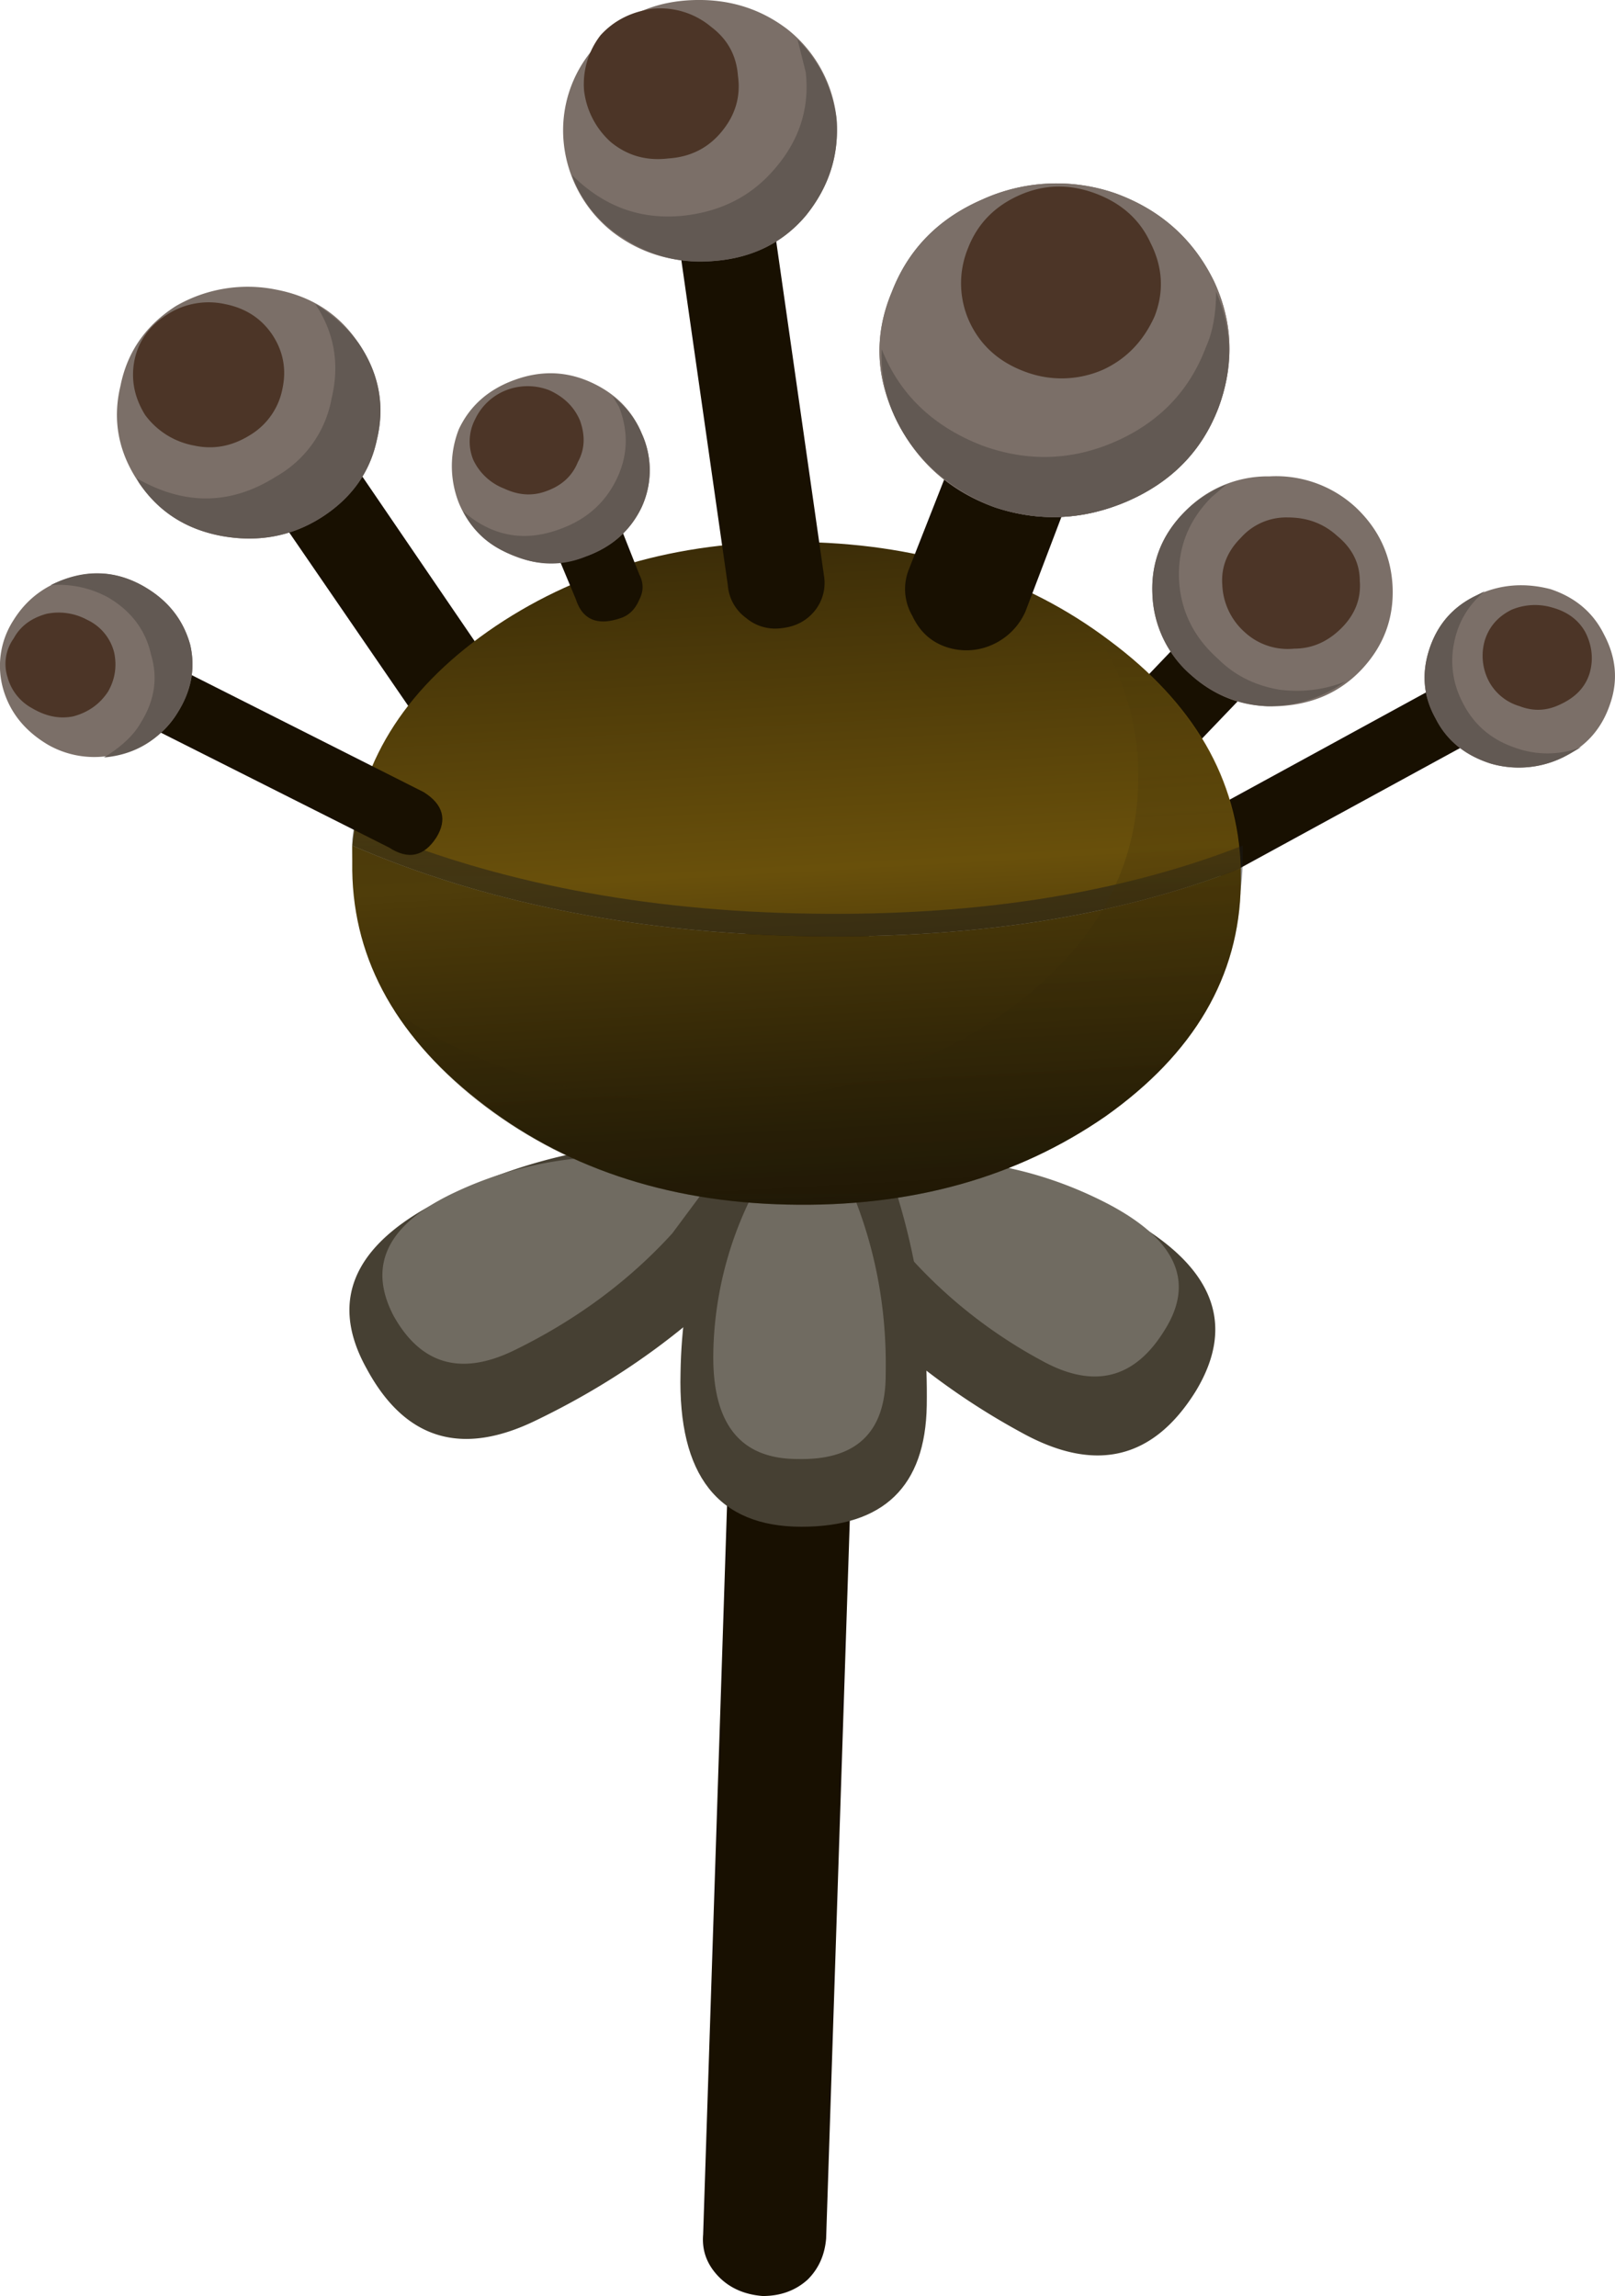 <svg xmlns="http://www.w3.org/2000/svg" viewBox="0 0 39.354 55.961"><defs><clipPath id="j"><path d="M6 20.769h19v8H6v-8z"/></clipPath><clipPath id="e"><path d="M15.266 18.281c-1.707.105-3.172.437-4.399 1-1.199.558-1.828 1.187-1.879 1.879-.027.691.543 1.242 1.719 1.64 1.199.399 2.641.547 4.32.442 1.707-.11 3.172-.442 4.399-1 1.226-.563 1.855-1.188 1.883-1.883.05-.692-.52-1.238-1.723-1.641-1.172-.426-2.613-.57-4.32-.437z"/></clipPath><clipPath id="o"><path d="M7 21h18v12H7V21z"/></clipPath><clipPath id="n"><path d="M7 20.769h18v12H7v-12z"/></clipPath><clipPath id="d"><path d="M7 20.769h18v12H7v-12z"/></clipPath><clipPath id="k"><path d="M6 21h19v8H6v-8z"/></clipPath><clipPath id="c"><path d="M6 20.769h19v8H6v-8z"/></clipPath><clipPath id="a"><path d="M24.53-21.276h8.681v7.221H24.53v-7.221z"/></clipPath><linearGradient id="h" y2="18.191" gradientUnits="userSpaceOnUse" x2="-14.161" gradientTransform="matrix(-.046 .799 .799 .046 -.013 44.76)" y1="18.191" x1="-31.515"><stop offset="0" stop-color="#1b1405"/><stop offset=".129" stop-color="#281f06"/><stop offset=".365" stop-color="#4c3909"/><stop offset=".533" stop-color="#69500b"/><stop offset=".941" stop-color="#413108"/><stop offset="1" stop-color="#3b2c08"/></linearGradient><linearGradient id="l" y2="18.169" gradientUnits="userSpaceOnUse" x2="-14.158" gradientTransform="matrix(-.046 .799 .799 .046 -.013 44.76)" y1="18.169" x1="-31.512"><stop offset="0" stop-color="#1b1405"/><stop offset=".176" stop-color="#281f06"/><stop offset=".506" stop-color="#4c3a09"/><stop offset=".533" stop-color="#4f3d0a"/><stop offset="1" stop-color="#3b2c08"/></linearGradient><linearGradient id="p" y2="-479.18" gradientUnits="userSpaceOnUse" x2="16798" gradientTransform="rotate(93.268 6526.91 -6511.546) scale(.8)" y1="-479.18" x1="16773"><stop offset="0" stop-color="#1b1405"/><stop offset=".176" stop-color="#281f06"/><stop offset=".506" stop-color="#4c3a09"/><stop offset=".533" stop-color="#4f3d0a"/><stop offset="1" stop-color="#3b2c08"/></linearGradient><mask id="i"><g clip-path="url(#c)"><path d="M6 20.769h19v8H6v-8z" fill-opacity=".5"/></g></mask><mask id="m"><g clip-path="url(#d)"><path d="M7 20.769h18v12H7v-12z" fill-opacity=".301"/></g></mask><mask id="f"><g clip-path="url(#a)"><path d="M24.53-21.276h8.681v7.221H24.53v-7.221z" fill="url(#b)"/></g></mask><radialGradient id="g" gradientUnits="userSpaceOnUse" cy="-17.591" cx="28.871" r="3.078"><stop offset="0"/><stop offset="1"/></radialGradient><radialGradient id="b" gradientUnits="userSpaceOnUse" cy="-17.591" cx="28.871" r="3.078"><stop offset="0" stop-color="#fff" stop-opacity=".647"/><stop offset=".957" stop-color="#fff" stop-opacity="0"/><stop offset="1" stop-color="#fff" stop-opacity="0"/></radialGradient></defs><path d="M30.034 21.26c-.2.102-.4.117-.6.053a.76.76 0 01-.499-.4c-.103-.17-.116-.37-.054-.6a.758.758 0 01.401-.45l5.953-3.252c.498-.234.864-.118 1.097.351.27.43.153.781-.35 1.05l-5.948 3.248z" fill-rule="evenodd" fill="#181001"/><path d="M38.081 18.462a2.446 2.446 0 01-1.749.151c-.633-.2-1.083-.57-1.347-1.103-.302-.533-.351-1.099-.151-1.7.2-.6.581-1.03 1.147-1.299.567-.268 1.168-.316 1.803-.151.6.2 1.035.566 1.299 1.098.302.567.35 1.133.15 1.705-.2.595-.58 1.03-1.152 1.3z" fill-rule="evenodd" fill="#7b6f68"/><path d="M35.635 17.11c.264.536.684.902 1.25 1.102a2.316 2.316 0 001.645 0l-.449.25a2.448 2.448 0 01-1.748.151c-.634-.2-1.084-.57-1.353-1.103-.297-.533-.346-1.099-.146-1.7.2-.6.581-1.03 1.147-1.299l.2-.103c-.4.338-.648.753-.746 1.25a2.17 2.17 0 00.2 1.452z" fill-rule="evenodd" fill="#625953"/><path d="M38.032 17.163c-.332.165-.663.18-1 .05a1.246 1.246 0 01-.748-.602 1.342 1.342 0 01-.103-1.001c.103-.332.318-.582.65-.747a1.473 1.473 0 011.001-.053c.367.102.634.302.8.6.167.332.2.668.103 1.001-.103.332-.336.581-.703.752z" fill-rule="evenodd" fill="#4c3527"/><path d="M7.735 10.01l5.151 7.553c.165.264.214.533.147.797-.064.302-.23.536-.5.702s-.55.215-.848.146a1.05 1.05 0 01-.704-.497l-5.146-7.5c-.171-.235-.22-.518-.151-.85a.902.902 0 01.449-.698c.268-.137.566-.17.898-.103.303.068.538.22.704.45z" fill-rule="evenodd" fill="#181001"/><path d="M8.735 8.36c.499.731.65 1.517.45 2.352-.166.796-.62 1.431-1.353 1.9-.732.464-1.548.615-2.446.449-.87-.166-1.533-.6-2.002-1.299-.498-.732-.649-1.519-.449-2.354.165-.83.615-1.478 1.348-1.947a3.492 3.492 0 012.45-.401c.87.166 1.533.601 2.002 1.3z" fill-rule="evenodd" fill="#7b6f68"/><path d="M8.735 8.36c.499.731.65 1.517.45 2.352-.166.796-.62 1.431-1.353 1.9-.732.464-1.548.615-2.446.449-.87-.166-1.533-.6-2.002-1.299l-.049-.102c1.168.668 2.3.65 3.399-.049A2.747 2.747 0 008.08 9.712c.2-.835.069-1.602-.396-2.3.43.264.781.581 1.05.948z" fill-rule="evenodd" fill="#625953"/><path d="M6.636 8.159c.264.4.347.835.249 1.303a1.69 1.69 0 01-.801 1.148c-.434.269-.884.352-1.353.25a1.903 1.903 0 01-1.196-.748c-.269-.435-.351-.883-.254-1.352.103-.464.371-.83.801-1.099a1.862 1.862 0 011.402-.249c.497.098.883.347 1.152.747z" fill-rule="evenodd" fill="#4c3527"/><path d="M29.931 14.409c.166-.2.401-.298.704-.298.297 0 .546.084.746.249.504.504.519.967.054 1.401l-2.201 2.3a.96.96 0 01-.699.299c-.302 0-.551-.084-.751-.25-.235-.2-.353-.434-.353-.698 0-.268.103-.503.304-.703l2.196-2.3z" fill-rule="evenodd" fill="#181001"/><path d="M33.184 16.313c-.533.567-1.216.864-2.051.9-.8.033-1.5-.22-2.1-.753a2.726 2.726 0 01-.952-1.998c-.03-.766.234-1.435.8-2.001a2.797 2.797 0 012.052-.85 2.854 2.854 0 012.1.752c.566.532.868 1.182.902 1.948.03.767-.219 1.431-.751 2.002z" fill-rule="evenodd" fill="#7b6f68"/><path d="M29.883 11.811l-.352.299c-.566.566-.83 1.235-.801 2.001.035.766.352 1.416.953 1.949.4.4.898.649 1.498.751.567.069 1.099 0 1.603-.2-.568.4-1.201.601-1.9.601a2.947 2.947 0 01-1.85-.752 2.726 2.726 0 01-.953-1.998c-.03-.766.234-1.435.8-2.001a3.043 3.043 0 011.002-.65z" fill-rule="evenodd" fill="#625953"/><path d="M32.685 15.312c-.336.333-.717.498-1.151.498a1.543 1.543 0 01-1.201-.4 1.628 1.628 0 01-.548-1.148c-.034-.434.118-.82.45-1.152a1.476 1.476 0 011.146-.498c.469 0 .87.146 1.202.449.366.299.552.669.552 1.099.034.435-.117.82-.45 1.152z" fill-rule="evenodd" fill="#4c3527"/><path d="M21.235 21.06l-1.104 33.5c-.034.401-.18.732-.449 1.001-.297.269-.663.401-1.098.401-.434-.035-.782-.186-1.05-.45-.303-.302-.434-.649-.4-1.05l1.098-33.5c0-.401.152-.732.45-1.001a1.53 1.53 0 011.05-.401c.434.035.785.186 1.05.45.302.302.453.648.453 1.05z" fill-rule="evenodd" fill="#181001"/><path d="M18.081 28.212l2.803-.302a13.79 13.79 0 016.347 1.65c2.3 1.201 2.935 2.652 1.905 4.351-1.036 1.665-2.451 2.002-4.253 1.001a17.245 17.245 0 01-5.25-4.4l-1.552-2.3z" fill-rule="evenodd" fill="#464033"/><path d="M20.635 28.462l1.947-.201c1.568 0 3.053.366 4.45 1.099 1.635.87 2.084 1.885 1.352 3.052-.733 1.202-1.734 1.45-2.998.752a11.926 11.926 0 01-3.701-3.1l-1.05-1.602z" fill-rule="evenodd" fill="#706b61"/><path d="M20.235 28.31c-.333.635-.885 1.367-1.651 2.202-1.533 1.7-3.369 3.067-5.503 4.098-1.831.902-3.212.482-4.146-1.25-.966-1.734-.268-3.15 2.1-4.249a13.035 13.035 0 016.45-1.25c1.134.069 2.046.215 2.75.449z" fill-rule="evenodd" fill="#464033"/><path d="M17.534 28.511l-1.153 1.552c-1.064 1.167-2.347 2.114-3.847 2.847-1.299.635-2.285.351-2.949-.85-.635-1.23-.136-2.232 1.499-2.998a9.074 9.074 0 014.497-.85c.8.03 1.45.133 1.953.299z" fill-rule="evenodd" fill="#706b61"/><path d="M20.034 25.258l1.299 2.403c.87 2.1 1.285 4.301 1.25 6.601-.034 1.968-1.05 2.95-3.052 2.95-2.031 0-3.012-1.25-2.948-3.75.033-2.202.62-4.219 1.752-6.05l1.699-2.154z" fill-rule="evenodd" fill="#464033"/><path d="M19.785 27.163l.899 1.7c.635 1.464.932 3.017.898 4.648 0 1.401-.718 2.085-2.148 2.05-1.402 0-2.085-.864-2.052-2.603a8.892 8.892 0 011.202-4.296l1.201-1.499z" fill-rule="evenodd" fill="#706b61"/><g clip-path="url(#e)" transform="matrix(1.25 0 0 -1.25 0 55.961)"><g mask="url(#f)" transform="matrix(.036 -.799 1.982 -.13 48.977 41.548)"><path d="M15.266 18.281c-1.707.105-3.172.437-4.399 1-1.199.558-1.828 1.187-1.879 1.879-.027.691.543 1.242 1.719 1.64 1.199.399 2.641.547 4.32.442 1.707-.11 3.172-.442 4.399-1 1.226-.563 1.855-1.188 1.883-1.883.05-.692-.52-1.238-1.723-1.641-1.172-.426-2.613-.57-4.32-.437z" fill-rule="evenodd" fill="url(#g)"/></g></g><path d="M15.707 34.199c2.32-.051 4.293-.692 5.918-1.918 1.652-1.227 2.508-2.707 2.563-4.442-2.454-.961-5.348-1.398-8.68-1.32-3.231.082-6.11.668-8.641 1.762.16 1.707 1.094 3.132 2.797 4.281 1.707 1.144 3.723 1.691 6.043 1.637z" fill-rule="evenodd" fill="url(#h)" transform="matrix(1.25 0 0 -1.25 0 55.961)"/><g mask="url(#i)" transform="matrix(1.25 0 0 -1.25 0 55.961)"><g clip-path="url(#j)"><g clip-path="url(#k)" transform="translate(0 -.231)"><path d="M6.906 28.953c2.508-1.094 5.375-1.683 8.602-1.762 3.359-.082 6.265.36 8.719 1.321v-.321c-.055-1.812-.946-3.32-2.68-4.519-1.735-1.227-3.785-1.801-6.16-1.719-2.399.051-4.426.731-6.078 2.039-1.657 1.305-2.469 2.852-2.442 4.641l.039.32z" fill-rule="evenodd" fill="#1a1a1a"/></g></g></g><path d="M6.867 28.281c2.531-1.094 5.414-1.68 8.641-1.762 3.332-.078 6.226.359 8.68 1.32v-.32c-.028-1.785-.907-3.293-2.641-4.52-1.735-1.199-3.801-1.773-6.199-1.718-2.375.054-4.387.734-6.039 2.039-1.657 1.308-2.469 2.855-2.442 4.64v.321z" fill-rule="evenodd" fill="url(#l)" transform="matrix(1.25 0 0 -1.25 0 55.961)"/><path d="M26.582 10.712l-1.597 4.2a1.59 1.59 0 01-.8.8 1.535 1.535 0 01-1.153.049c-.366-.131-.63-.385-.8-.751a1.29 1.29 0 01-.098-1.099l1.65-4.199c.132-.366.401-.635.801-.801a1.522 1.522 0 011.147-.049c.367.166.635.415.802.748.165.37.185.731.048 1.102z" fill-rule="evenodd" fill="#181001"/><path d="M29.682 9.961c-.4 1.035-1.132 1.782-2.197 2.251-1.069.464-2.152.518-3.251.151-1.099-.4-1.9-1.118-2.403-2.153-.498-1.035-.532-2.065-.097-3.1.4-1.032 1.132-1.783 2.201-2.247a4.373 4.373 0 013.248-.15c1.098.4 1.9 1.117 2.402 2.147.464 1.001.498 2.036.098 3.101z" fill-rule="evenodd" fill="#7b6f68"/><path d="M29.682 9.961c-.4 1.035-1.132 1.782-2.197 2.251-1.069.464-2.152.518-3.251.151-1.099-.4-1.9-1.118-2.403-2.153-.498-1.035-.532-2.065-.097-3.1.4-1.032 1.132-1.783 2.201-2.247a4.373 4.373 0 013.248-.15c1.098.4 1.9 1.117 2.402 2.147.464 1.001.498 2.036.098 3.101z" fill-rule="evenodd" fill="#7b6f68"/><path d="M29.634 7.11c.4.932.415 1.883.048 2.851-.4 1.035-1.132 1.782-2.197 2.251-1.069.464-2.152.518-3.251.151-.865-.337-1.549-.855-2.052-1.553-.497-.698-.732-1.464-.697-2.299.434 1.099 1.25 1.884 2.45 2.349 1.099.4 2.184.37 3.247-.099 1.065-.469 1.803-1.235 2.203-2.299.166-.366.249-.816.249-1.352z" fill-rule="evenodd" fill="#625953"/><path d="M28.135 7.71c-.269.6-.684 1.035-1.25 1.298a2.51 2.51 0 01-1.9.054c-.635-.233-1.084-.635-1.353-1.201a2.249 2.249 0 01-.048-1.801c.23-.601.65-1.031 1.25-1.299.601-.269 1.216-.284 1.851-.049.63.234 1.084.629 1.348 1.202.302.595.336 1.196.102 1.796z" fill-rule="evenodd" fill="#4c3527"/><path d="M18.633 3.911l1.45 10.151a1.08 1.08 0 01-.25.85c-.2.234-.468.367-.8.4a1.103 1.103 0 01-.85-.248 1.093 1.093 0 01-.448-.802L16.284 4.111a1.012 1.012 0 01.25-.801c.2-.234.468-.38.8-.449.332-.034.615.049.85.249.268.2.415.469.448.801z" fill-rule="evenodd" fill="#181001"/><path d="M20.386 2.91c.063.868-.186 1.65-.752 2.348-.567.67-1.319 1.035-2.252 1.104-.932.064-1.747-.166-2.45-.704a3.17 3.17 0 01-1.197-2.196 3.05 3.05 0 01.747-2.3C15.05.458 15.803.078 16.735.01c.932-.064 1.747.166 2.451.702a3.195 3.195 0 011.201 2.198z" fill-rule="evenodd" fill="#7b6f68"/><path d="M18.881 4.111c.602-.697.85-1.484.753-2.349l-.2-.8c.532.532.85 1.182.952 1.948.063.869-.186 1.65-.752 2.349-.566.668-1.319 1.035-2.251 1.103a3.312 3.312 0 01-2.1-.502 3.018 3.018 0 01-1.348-1.598c.768.767 1.665 1.099 2.701.997.933-.098 1.679-.48 2.245-1.148z" fill-rule="evenodd" fill="#625953"/><path d="M17.984 1.86c.067.503-.069.952-.402 1.352-.33.401-.766.616-1.298.65-.531.064-1-.069-1.401-.4a2.002 2.002 0 01-.65-1.25 1.944 1.944 0 01.4-1.352c.333-.367.767-.582 1.3-.65a1.932 1.932 0 011.4.448c.402.304.616.704.65 1.202z" fill-rule="evenodd" fill="#4c3527"/><path d="M15.581 14.008c.103.2.103.4 0 .602-.097.233-.248.385-.45.453-.566.195-.932.05-1.097-.453l-1.001-2.398a.784.784 0 01.048-.601.623.623 0 01.454-.449c.566-.166.932-.02 1.099.449l.947 2.397z" fill-rule="evenodd" fill="#181001"/><path d="M15.635 10.561a2.152 2.152 0 010 1.802c-.269.562-.718.967-1.353 1.197-.63.234-1.25.219-1.85-.049-.6-.269-1.016-.684-1.25-1.25a2.453 2.453 0 010-1.802c.268-.567.718-.967 1.352-1.197.635-.233 1.25-.22 1.851.049.6.269 1.015.684 1.25 1.25z" fill-rule="evenodd" fill="#7b6f68"/><path d="M15.635 10.561a2.152 2.152 0 010 1.802c-.269.562-.718.967-1.353 1.197a2.148 2.148 0 01-1.7 0c-.6-.2-1.03-.566-1.298-1.099.732.635 1.548.766 2.451.4.596-.234 1.03-.635 1.299-1.201s.283-1.148.048-1.748l-.15-.248c.337.262.566.566.703.897z" fill-rule="evenodd" fill="#625953"/><path d="M14.136 10.258c.131.372.111.704-.054 1.002-.132.331-.38.566-.747.702-.338.133-.684.118-1.05-.054a1.38 1.38 0 01-.751-.697 1.178 1.178 0 01.048-1.001 1.4 1.4 0 01.752-.699 1.448 1.448 0 011.05 0c.366.166.615.415.752.747z" fill-rule="evenodd" fill="#4c3527"/><path d="M10.332 19.311c.47.299.567.669.303 1.099-.302.468-.684.552-1.153.248l-6.05-3.046c-.463-.302-.566-.668-.297-1.103.331-.43.718-.513 1.148-.25l6.05 3.052z" fill-rule="evenodd" fill="#181001"/><path d="M3.535 14.311c.566.333.932.801 1.099 1.401.131.567.033 1.114-.303 1.652a2.133 2.133 0 01-1.396.996 2.277 2.277 0 01-1.754-.201C.615 17.826.25 17.377.082 16.81a2.052 2.052 0 01.25-1.699c.332-.532.815-.884 1.45-1.05.6-.166 1.187-.082 1.753.249z" fill-rule="evenodd" fill="#7b6f68"/><path d="M3.535 14.311c.566.333.932.801 1.099 1.401.131.567.033 1.114-.303 1.652-.43.663-1.03 1.03-1.797 1.098.435-.268.732-.552.898-.85.333-.532.42-1.083.25-1.65-.132-.601-.483-1.07-1.05-1.402a2.511 2.511 0 00-1.397-.298c.796-.4 1.567-.385 2.3.049z" fill-rule="evenodd" fill="#625953"/><path d="M2.134 15.112a1.2 1.2 0 01.65.801c.067.332.019.65-.153.947-.2.303-.482.503-.848.601-.333.067-.664 0-1.002-.2a1.221 1.221 0 01-.596-.753 1.061 1.061 0 01.148-.947c.165-.303.433-.498.8-.6a1.458 1.458 0 011 .151z" fill-rule="evenodd" fill="#4c3527"/><g mask="url(#m)" transform="matrix(1.25 0 0 -1.25 0 55.961)"><g clip-path="url(#n)"><g clip-path="url(#o)" transform="translate(0 -.231)"><path d="M24.188 28.07v-.32c-.028-1.785-.907-3.293-2.641-4.52-1.735-1.199-3.801-1.773-6.199-1.718-1.653.027-3.172.386-4.563 1.078-1.332.695-2.359 1.586-3.078 2.68 1.602-1.094 3.481-1.68 5.641-1.758 2.398-.055 4.464.519 6.199 1.718 1.734 1.227 2.613 2.735 2.641 4.52v.359c-.055.961-.336 1.817-.84 2.563 1.812-1.254 2.757-2.785 2.84-4.602z" fill-rule="evenodd" fill="url(#p)"/></g></g></g></svg>